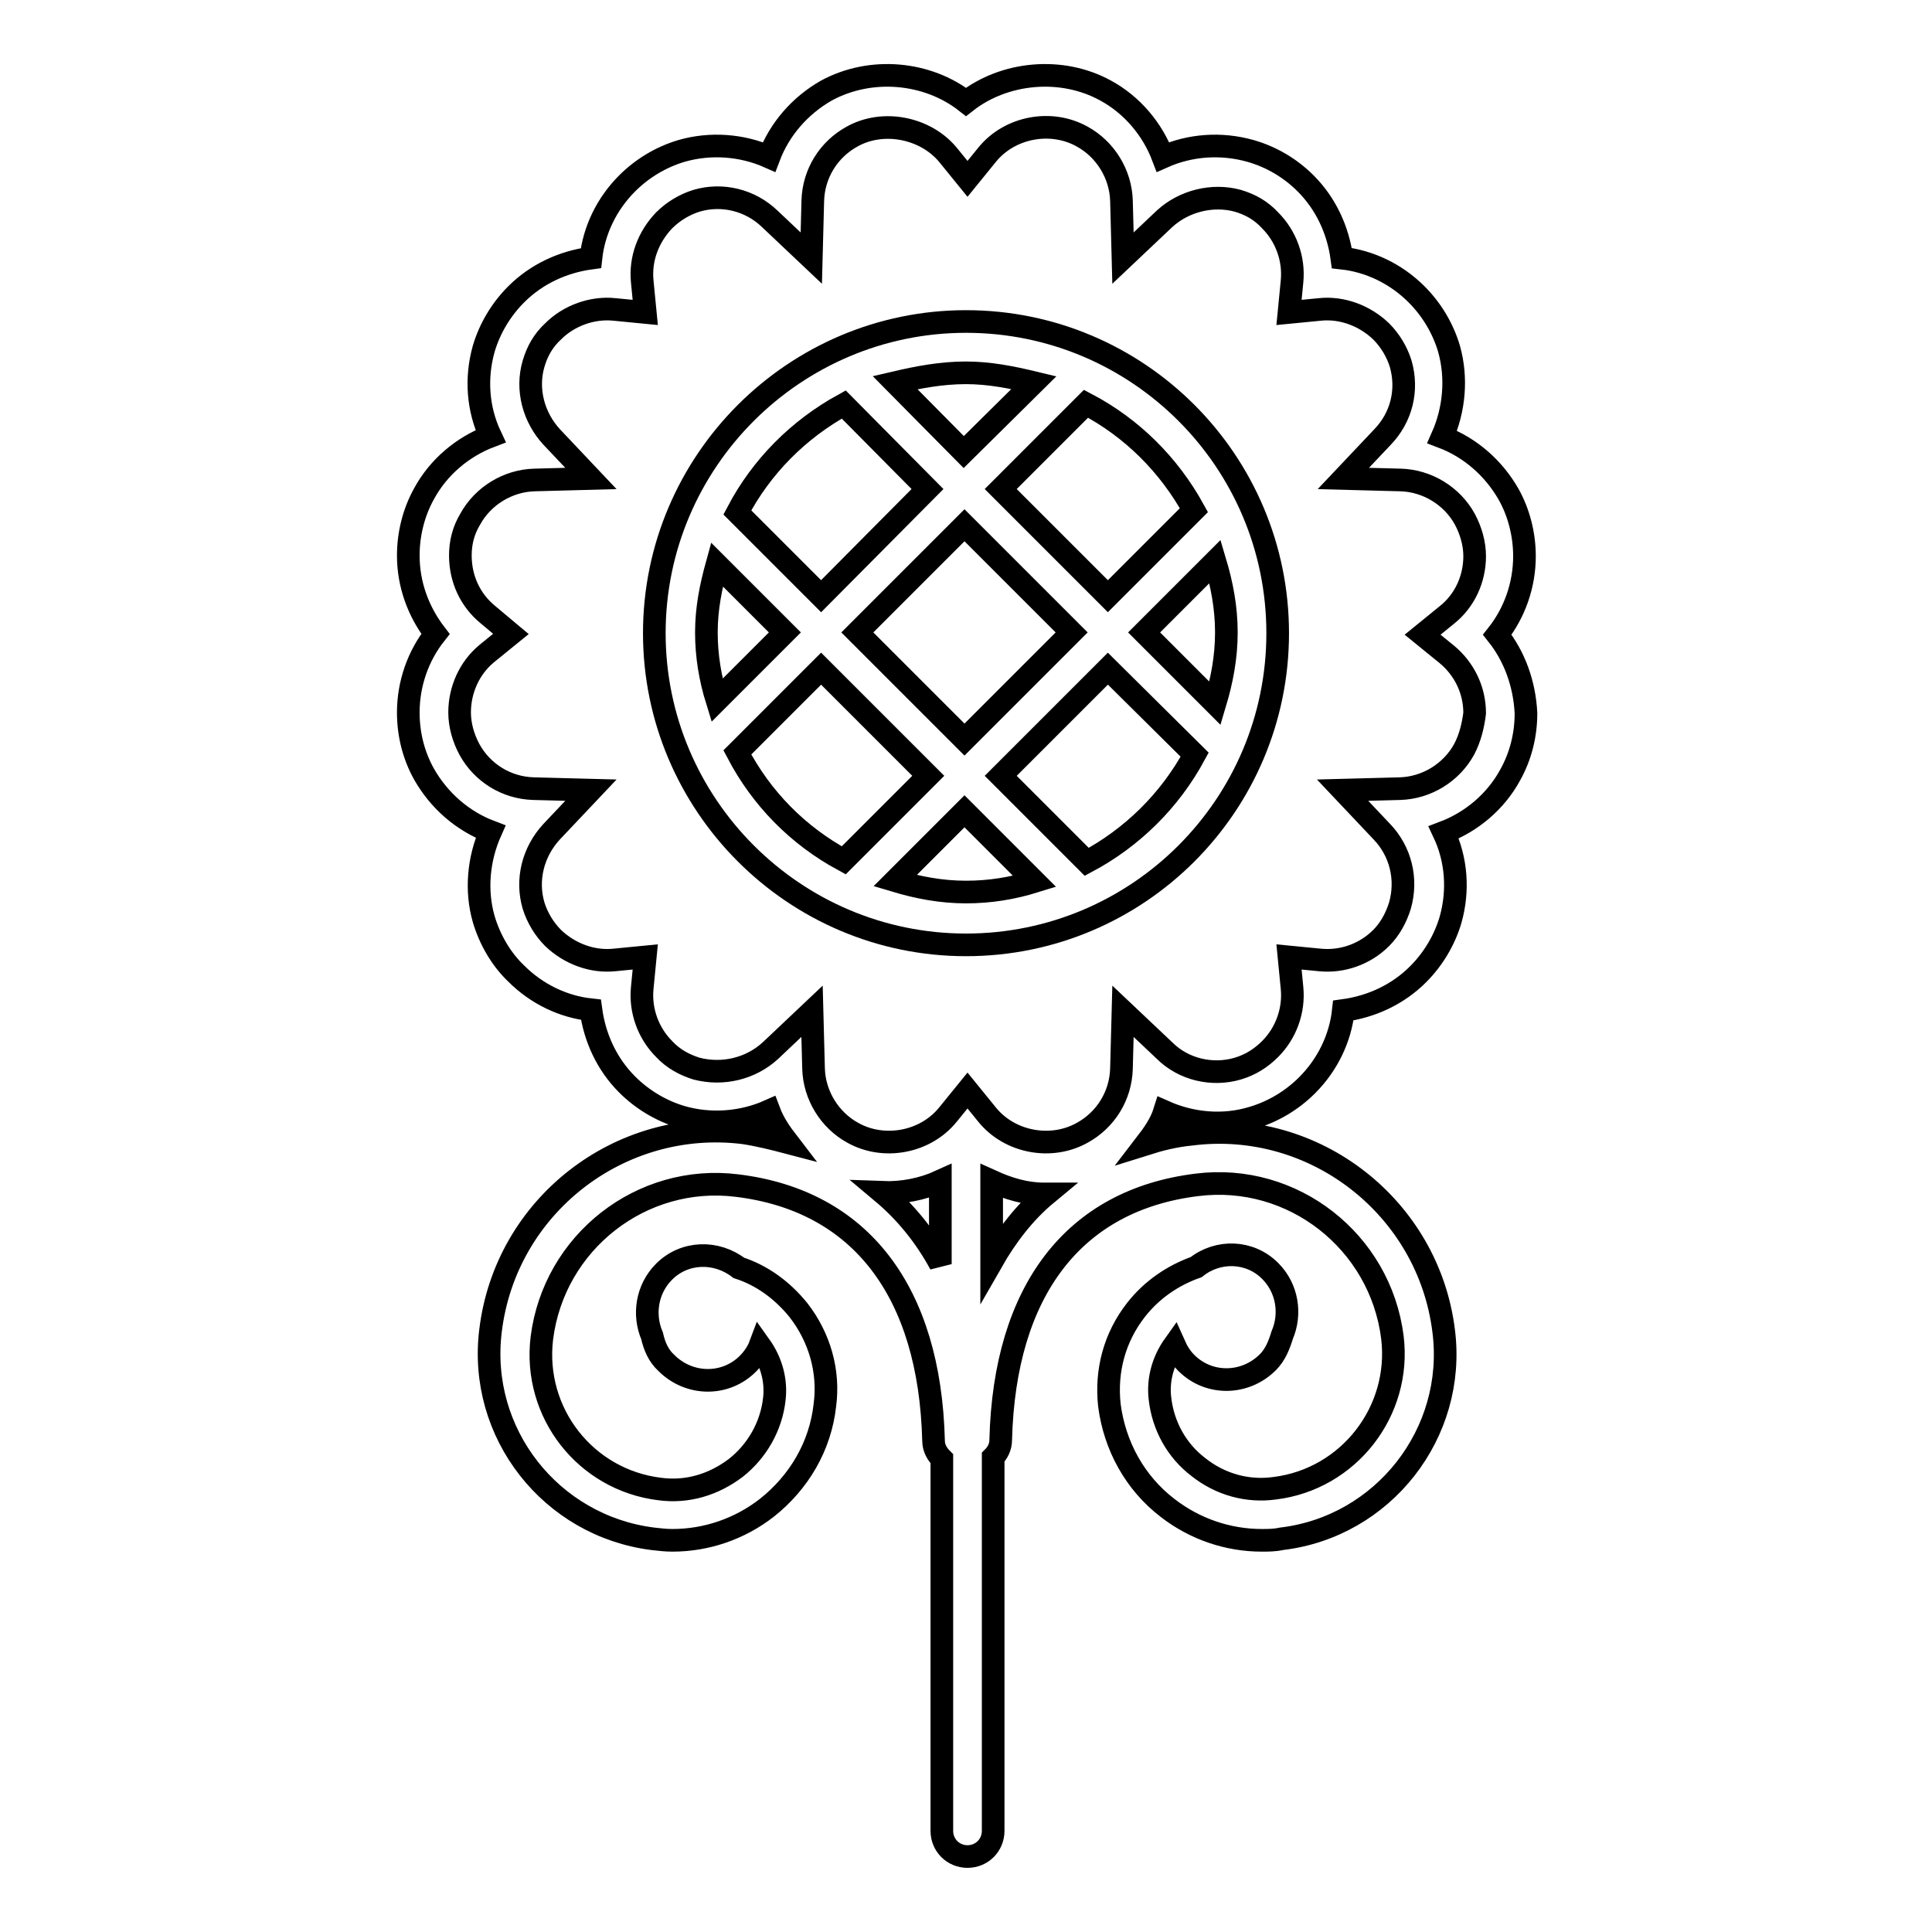<?xml version="1.0" encoding="utf-8"?>
<!-- Svg Vector Icons : http://www.onlinewebfonts.com/icon -->
<!DOCTYPE svg PUBLIC "-//W3C//DTD SVG 1.1//EN" "http://www.w3.org/Graphics/SVG/1.1/DTD/svg11.dtd">
<svg version="1.1" xmlns="http://www.w3.org/2000/svg" xmlns:xlink="http://www.w3.org/1999/xlink" x="0px" y="0px" viewBox="0 0 256 256" enable-background="new 0 0 256 256" xml:space="preserve">
<g><g><g><g><path stroke-width="3" fill-opacity="0" stroke="#000000"  d="M198.4,84.1c2.3-2.9,3.6-6.6,3.6-10.4c0-2.8-0.7-5.7-2.1-8.2c-2-3.5-5.1-6.2-8.8-7.6c1.6-3.6,2-7.8,0.9-11.7c-0.8-2.7-2.3-5.2-4.3-7.2c-2.7-2.7-6.2-4.4-9.9-4.8c-0.5-3.7-2.1-7.2-4.8-9.9c-2-2-4.5-3.5-7.3-4.3c-3.9-1.1-8-0.8-11.6,0.8c-1.4-3.7-4.1-6.9-7.6-8.8c-5.8-3.2-13.4-2.5-18.5,1.5c-5.1-4-12.6-4.7-18.5-1.5c-3.5,2-6.2,5.1-7.6,8.8c-3.6-1.6-7.8-1.9-11.6-0.8c-2.7,0.8-5.2,2.3-7.2,4.3c-2.7,2.7-4.4,6.2-4.8,9.9c-3.7,0.5-7.2,2.1-9.9,4.8c-2,2-3.5,4.5-4.3,7.2c-1.1,3.9-0.8,8,0.9,11.6c-3.7,1.4-6.9,4.1-8.8,7.6c-1.4,2.5-2.1,5.4-2.1,8.2c0,3.8,1.3,7.4,3.6,10.4c-2.3,2.9-3.6,6.6-3.6,10.4c0,2.9,0.7,5.7,2.1,8.2c2,3.5,5.1,6.2,8.8,7.6c-1.6,3.6-2,7.8-0.9,11.6c0.8,2.7,2.3,5.3,4.3,7.2c2.7,2.7,6.2,4.4,9.9,4.8c0.5,3.7,2.1,7.2,4.8,9.9c2,2,4.5,3.5,7.2,4.3c3.8,1.1,8,0.8,11.6-0.8c0.6,1.6,1.5,2.9,2.5,4.2c-1.9-0.5-3.9-1-5.9-1.3c-16.4-2-31.5,9.7-33.5,26.2c-1.7,13.6,8,25.9,21.5,27.6c0.9,0.1,1.7,0.2,2.6,0.2c4.5,0,8.9-1.5,12.5-4.3c4.3-3.4,7.1-8.2,7.7-13.6c0.6-4.5-0.7-9-3.5-12.6c-2.1-2.6-4.8-4.6-7.9-5.6c-3-2.3-7.2-2.2-9.9,0.5c-2.3,2.3-2.8,5.7-1.6,8.5c0.3,1.3,0.8,2.6,1.9,3.6c3,3,7.8,3.1,10.8,0.1c0.7-0.7,1.3-1.6,1.6-2.4c1.5,2.1,2.2,4.6,1.9,7.1c-0.4,3.6-2.3,6.9-5.1,9.1c-2.9,2.2-6.4,3.3-10.1,2.8c-9.8-1.2-16.8-10.1-15.6-20c1.6-12.7,13.2-21.8,25.9-20.2c16.3,2,25.5,14,26,33.8c0,1,0.5,1.8,1.1,2.4v49.3c0,1.9,1.5,3.4,3.4,3.4c1.9,0,3.4-1.5,3.4-3.4v-49.5c0.6-0.6,1-1.4,1-2.3c0.5-19.8,9.7-31.8,26-33.8c12.7-1.6,24.3,7.5,25.9,20.2c1.2,9.8-5.8,18.8-15.6,20c-3.6,0.5-7.2-0.5-10.1-2.8c-2.9-2.2-4.7-5.5-5.1-9.1c-0.3-2.5,0.4-5,1.9-7.1c0.4,0.9,0.9,1.7,1.6,2.4c3,3,7.8,2.9,10.8-0.1c1-1,1.5-2.3,1.9-3.6c1.2-2.8,0.7-6.2-1.6-8.5c-2.7-2.7-6.9-2.8-9.8-0.5c-3.1,1.1-5.9,3-8,5.7c-2.8,3.6-4,8-3.5,12.6c0.7,5.4,3.4,10.3,7.7,13.6c3.6,2.8,8,4.3,12.5,4.3c0.8,0,1.7,0,2.6-0.2c13.5-1.6,23.2-14,21.5-27.5c-2-16.4-17.1-28.2-33.5-26.1c-2.1,0.2-4.1,0.7-6,1.3c1-1.3,2-2.7,2.5-4.3c3.6,1.6,7.8,2,11.7,0.8c2.7-0.8,5.2-2.3,7.2-4.3c2.7-2.7,4.4-6.2,4.8-9.9c3.7-0.5,7.2-2.1,9.9-4.8c2-2,3.5-4.5,4.3-7.2c1.1-3.9,0.8-8-0.9-11.6c3.7-1.4,6.9-4.1,8.8-7.6c1.4-2.5,2.1-5.3,2.1-8.2C202,90.6,200.7,87,198.4,84.1z M124.6,167.5c-2-3.7-4.6-6.9-7.7-9.5c2.6,0.1,5.3-0.4,7.7-1.5V167.5z M131.4,167.2v-10.7c2.2,1,4.5,1.7,6.9,1.7c0.1,0,0.3,0,0.4,0C135.8,160.6,133.4,163.7,131.4,167.2z M194,99.3c-1.7,3.1-5,5.1-8.5,5.2l-7.6,0.2l5.2,5.5c2.5,2.6,3.4,6.3,2.4,9.8c-0.5,1.6-1.3,3.1-2.5,4.3c-2.1,2.1-5.1,3.2-8.1,2.9l-4.1-0.4l0.4,4.1c0.3,3-0.8,6-2.9,8.1c-1.2,1.2-2.6,2.1-4.3,2.6c-3.4,1-7.2,0.1-9.7-2.4l-5.5-5.2l-0.2,7.6c-0.1,3.6-2.1,6.8-5.2,8.5c-4.1,2.3-9.6,1.3-12.6-2.4l-2.6-3.2l-2.6,3.2c-3,3.7-8.5,4.7-12.6,2.4c-3.1-1.7-5.1-5-5.2-8.5l-0.2-7.6l-5.5,5.2c-2.6,2.4-6.3,3.3-9.8,2.4c-1.6-0.5-3.1-1.3-4.3-2.6c-2.1-2.1-3.2-5.1-2.9-8.1l0.4-4.1l-4.1,0.4c-2.9,0.3-5.9-0.8-8.1-2.9c-1.2-1.2-2.1-2.7-2.6-4.3c-1-3.4-0.1-7.1,2.4-9.8l5.2-5.5l-7.6-0.2c-3.6-0.1-6.8-2.1-8.5-5.2c-0.8-1.5-1.3-3.2-1.3-4.9c0-3,1.3-5.9,3.6-7.8l3.2-2.6l-3.1-2.6c-2.3-1.9-3.6-4.7-3.6-7.8c0-1.7,0.4-3.3,1.3-4.8c1.7-3.1,5-5.1,8.5-5.2l7.5-0.2l-5.2-5.5c-2.4-2.6-3.4-6.3-2.4-9.7c0.5-1.7,1.3-3.1,2.6-4.3c2.1-2.1,5.2-3.2,8.1-2.9l4.1,0.4l-0.4-4.1c-0.3-3,0.8-5.9,2.9-8.1c1.2-1.2,2.7-2.1,4.3-2.6c3.4-1,7.1-0.1,9.7,2.4l5.5,5.2l0.2-7.6c0.1-3.6,2.1-6.8,5.2-8.5c4.1-2.3,9.7-1.2,12.7,2.4l2.6,3.2l2.6-3.2c3-3.7,8.5-4.7,12.6-2.4c3.1,1.7,5.1,5,5.2,8.5l0.2,7.6l5.5-5.2c2.6-2.4,6.4-3.3,9.7-2.4c1.7,0.5,3.1,1.3,4.3,2.6c2.1,2.1,3.2,5.1,2.9,8.1l-0.4,4.1l4.1-0.4c2.9-0.3,5.9,0.8,8.1,2.9c1.2,1.2,2.1,2.7,2.6,4.3c1,3.5,0.1,7.1-2.4,9.7l-5.2,5.5l7.6,0.2c3.5,0.1,6.8,2.1,8.5,5.2c0.8,1.5,1.3,3.2,1.3,4.9c0,3-1.3,5.9-3.7,7.8l-3.2,2.6l3.2,2.6c2.3,1.9,3.7,4.7,3.7,7.8C195.2,96.1,194.8,97.8,194,99.3z"/><path stroke-width="3" fill-opacity="0" stroke="#000000"  d="M128,42.6c-22.7,0-41.3,18.5-41.3,41.3c0,22.7,18.5,41.3,41.3,41.3s41.3-18.5,41.3-41.3C169.3,61.1,150.8,42.6,128,42.6z M128,49.4c3.1,0,6.1,0.6,9,1.3l-9.3,9.2l-9.1-9.2C121.6,50,124.7,49.4,128,49.4z M142,83.8L127.8,98l-14.2-14.2l14.2-14.2L142,83.8z M111.8,53.6l11.1,11.2L108.8,79L97.7,67.9C100.9,61.8,105.8,56.9,111.8,53.6z M93.6,83.8c0-3.2,0.6-6.1,1.4-9l9,9l-9,9C94.1,89.9,93.6,86.9,93.6,83.8z M97.7,99.7l11.1-11.1l14.2,14.2L111.8,114C105.7,110.7,100.9,105.8,97.7,99.7z M128,118.2c-3.3,0-6.4-0.6-9.4-1.5l9.2-9.2l9.3,9.3C134.2,117.7,131.2,118.2,128,118.2z M144,114.2l-11.4-11.4l14.2-14.2l11.5,11.4C155,106.1,150,111,144,114.2z M162.5,83.8c0,3.3-0.6,6.4-1.5,9.4l-9.4-9.4l9.4-9.4C161.9,77.4,162.5,80.5,162.5,83.8z M146.8,79l-14.2-14.2l11.3-11.3c6.1,3.2,11,8.1,14.3,14.1L146.8,79z"/></g></g><g></g><g></g><g></g><g></g><g></g><g></g><g></g><g></g><g></g><g></g><g></g><g></g><g></g><g></g><g></g></g></g>
</svg>